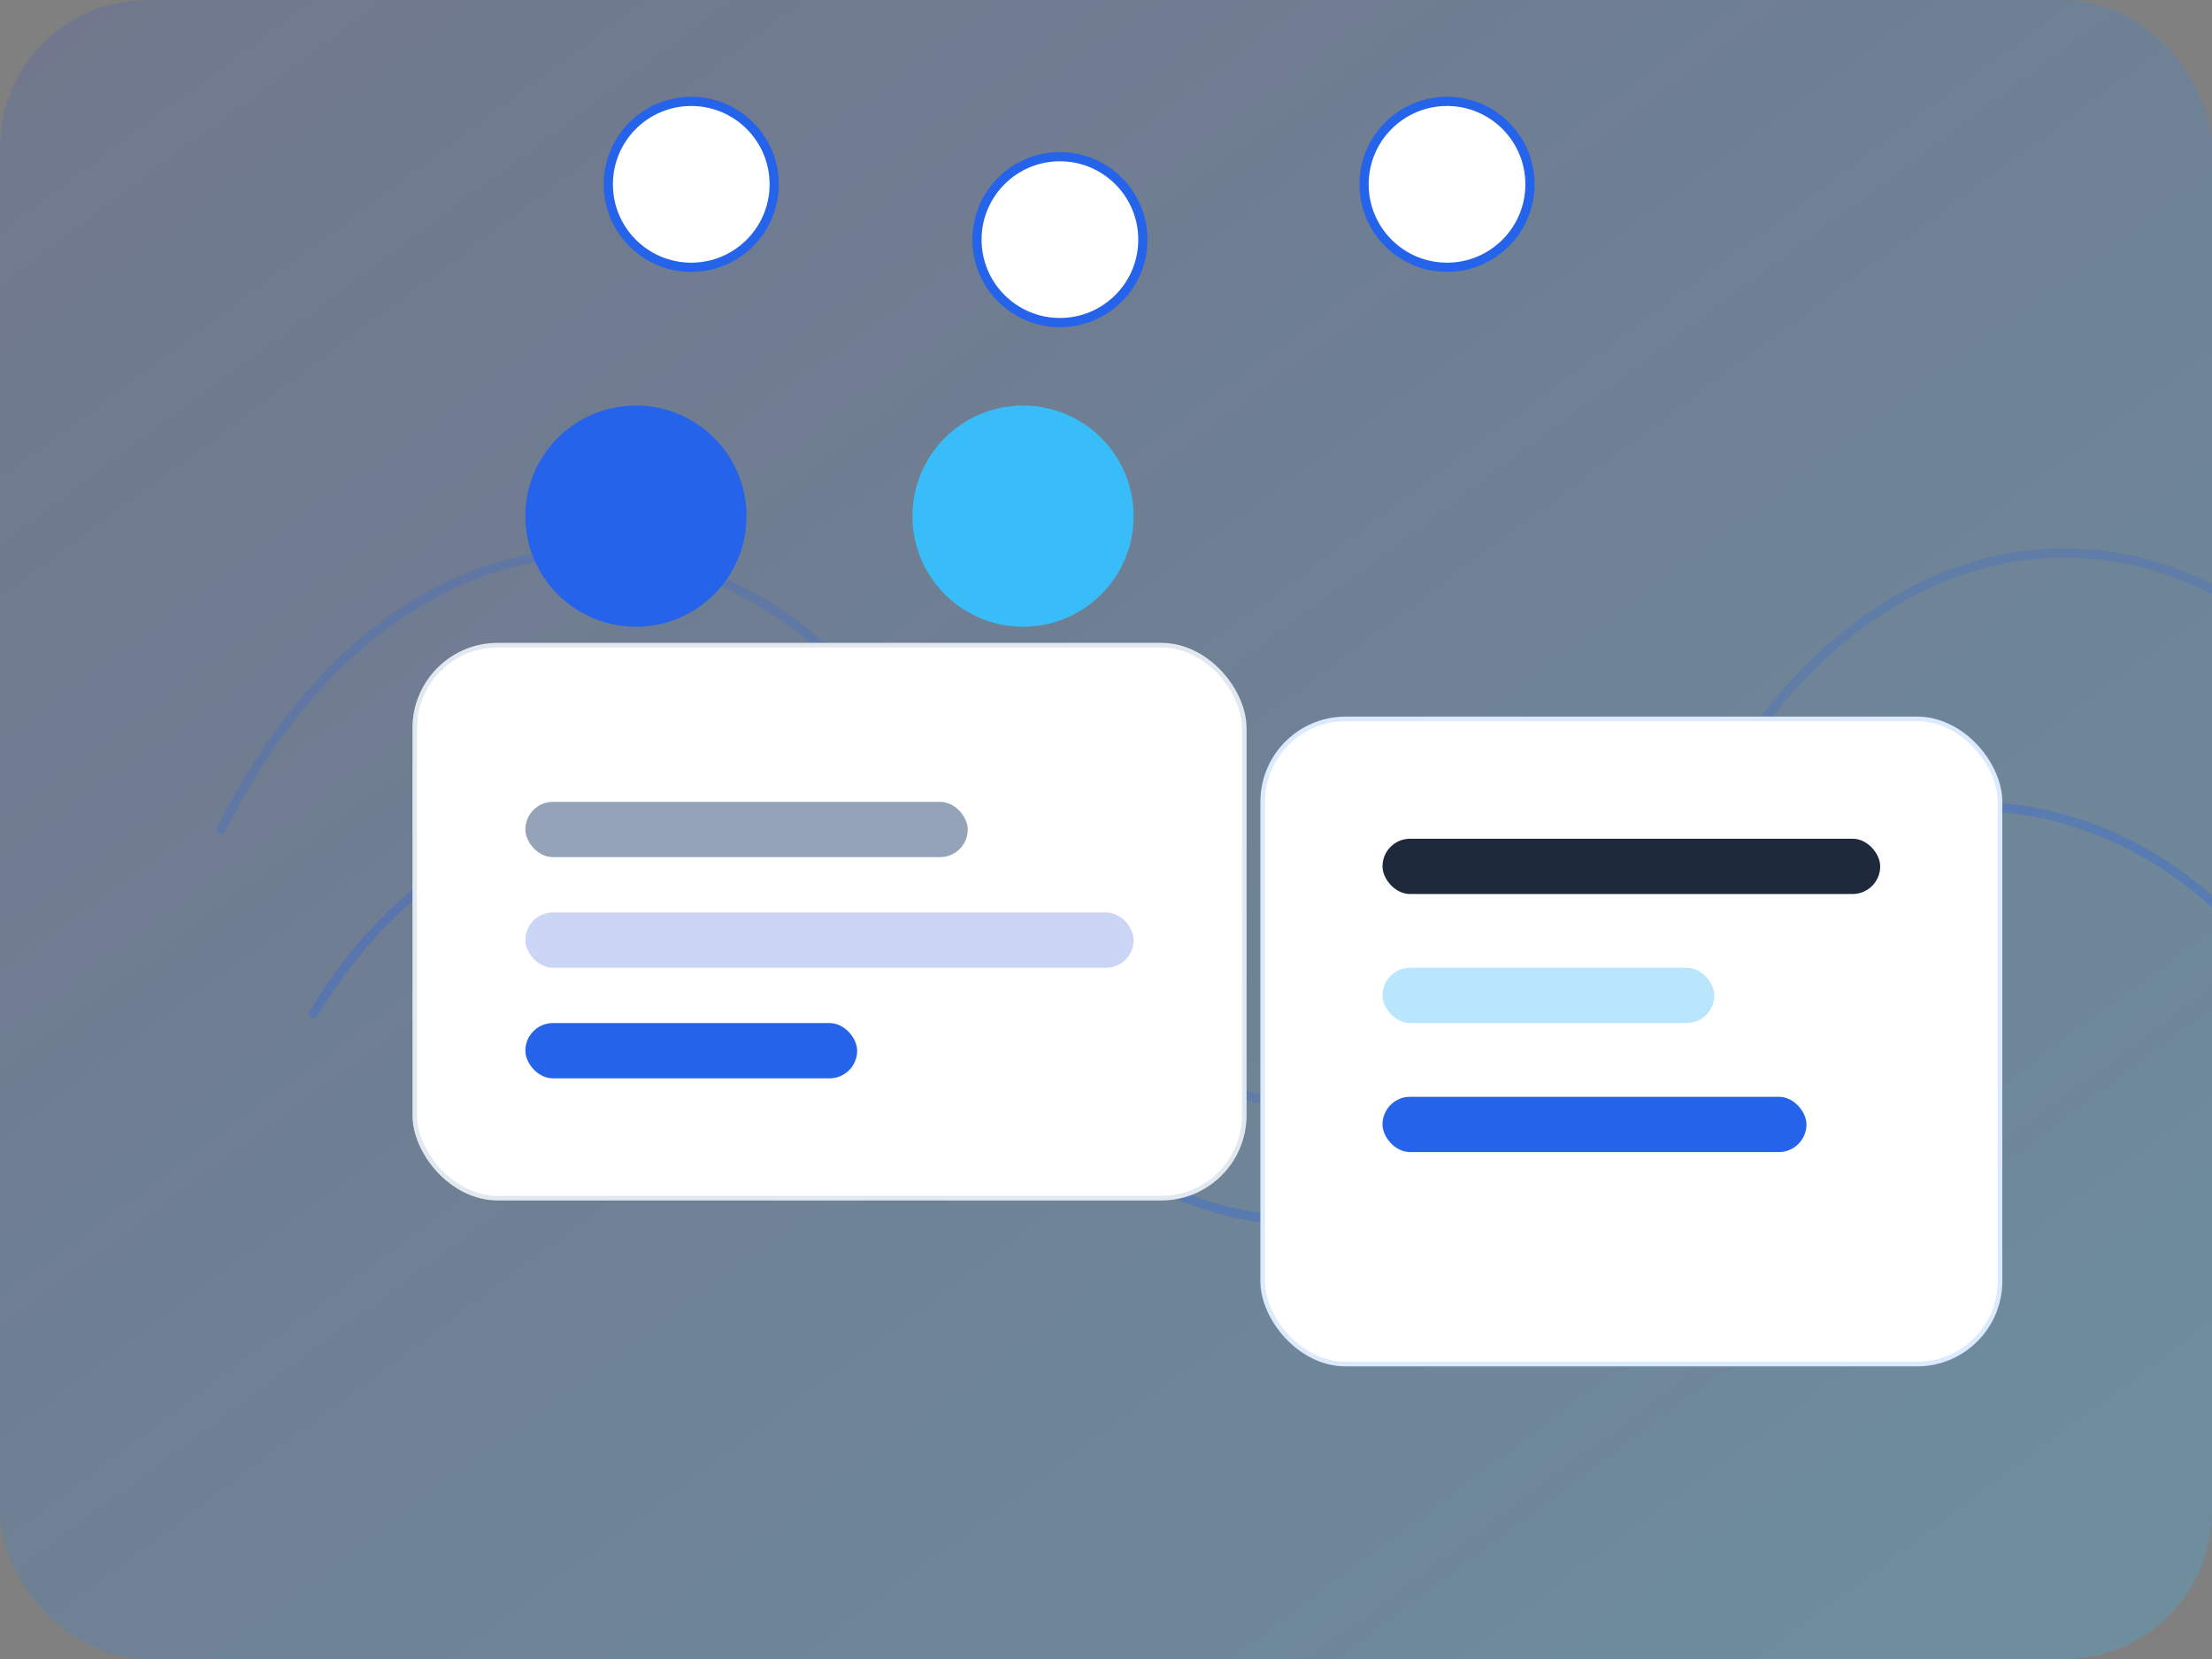 ﻿<svg xmlns="http://www.w3.org/2000/svg" width="480" height="360" viewBox="0 0 480 360" role="img">
  <rect x="0" y="0" width="480" height="360" fill="#808080" stroke="none"/>
  <defs>
    <linearGradient id="bg" x1="0%" y1="0%" x2="100%" y2="100%">
      <stop offset="0%" stop-color="#1d4ed8" stop-opacity="0.15" />
      <stop offset="100%" stop-color="#38bdf8" stop-opacity="0.25" />
    </linearGradient>
    <linearGradient id="accent" x1="0%" y1="0%" x2="100%" y2="0%">
      <stop offset="0%" stop-color="#38bdf8" />
      <stop offset="100%" stop-color="#2563eb" />
    </linearGradient>
  </defs>
  <rect width="480" height="360" rx="32" fill="url(#bg)" />
  <g transform="translate(48 60)" fill="none" stroke="#2563eb" stroke-width="2" stroke-linecap="round">
    <path d="M0 120c40-80 120-80 160 0s120 80 160 0 120-80 160 0" opacity="0.2" />
    <path d="M20 160c36-60 108-60 144 0s108 60 144 0 108-60 144 0" opacity="0.3" />
  </g>
  <g transform="translate(90 120)">
    <rect x="0" y="20" width="180" height="120" rx="18" fill="#ffffff" stroke="#e2e8f0" />
    <rect x="24" y="54" width="96" height="12" rx="6" fill="#94a3b8"/>
    <rect x="24" y="78" width="132" height="12" rx="6" fill="#cbd5f5"/>
    <rect x="24" y="102" width="72" height="12" rx="6" fill="#2563eb"/>
    <circle cx="48" cy="-8" r="24" fill="#2563eb" />
    <circle cx="132" cy="-8" r="24" fill="#38bdf8" />
  </g>
  <g transform="translate(274 156)">
    <rect x="0" y="0" width="160" height="140" rx="18" fill="#ffffff" stroke="#dbeafe" />
    <rect x="26" y="26" width="108" height="12" rx="6" fill="#1e293b"/>
    <rect x="26" y="54" width="72" height="12" rx="6" fill="#bae6fd"/>
    <rect x="26" y="82" width="92" height="12" rx="6" fill="#2563eb"/>
    <path d="M26 110h92" stroke="url(#accent)" stroke-width="6" stroke-linecap="round" />
  </g>
  <g fill="#ffffff" stroke="#2563eb" stroke-width="2" transform="translate(150 40)">
    <circle cx="0" cy="0" r="18" />
    <circle cx="80" cy="12" r="18" />
    <circle cx="164" cy="0" r="18" />
  </g>
</svg>

